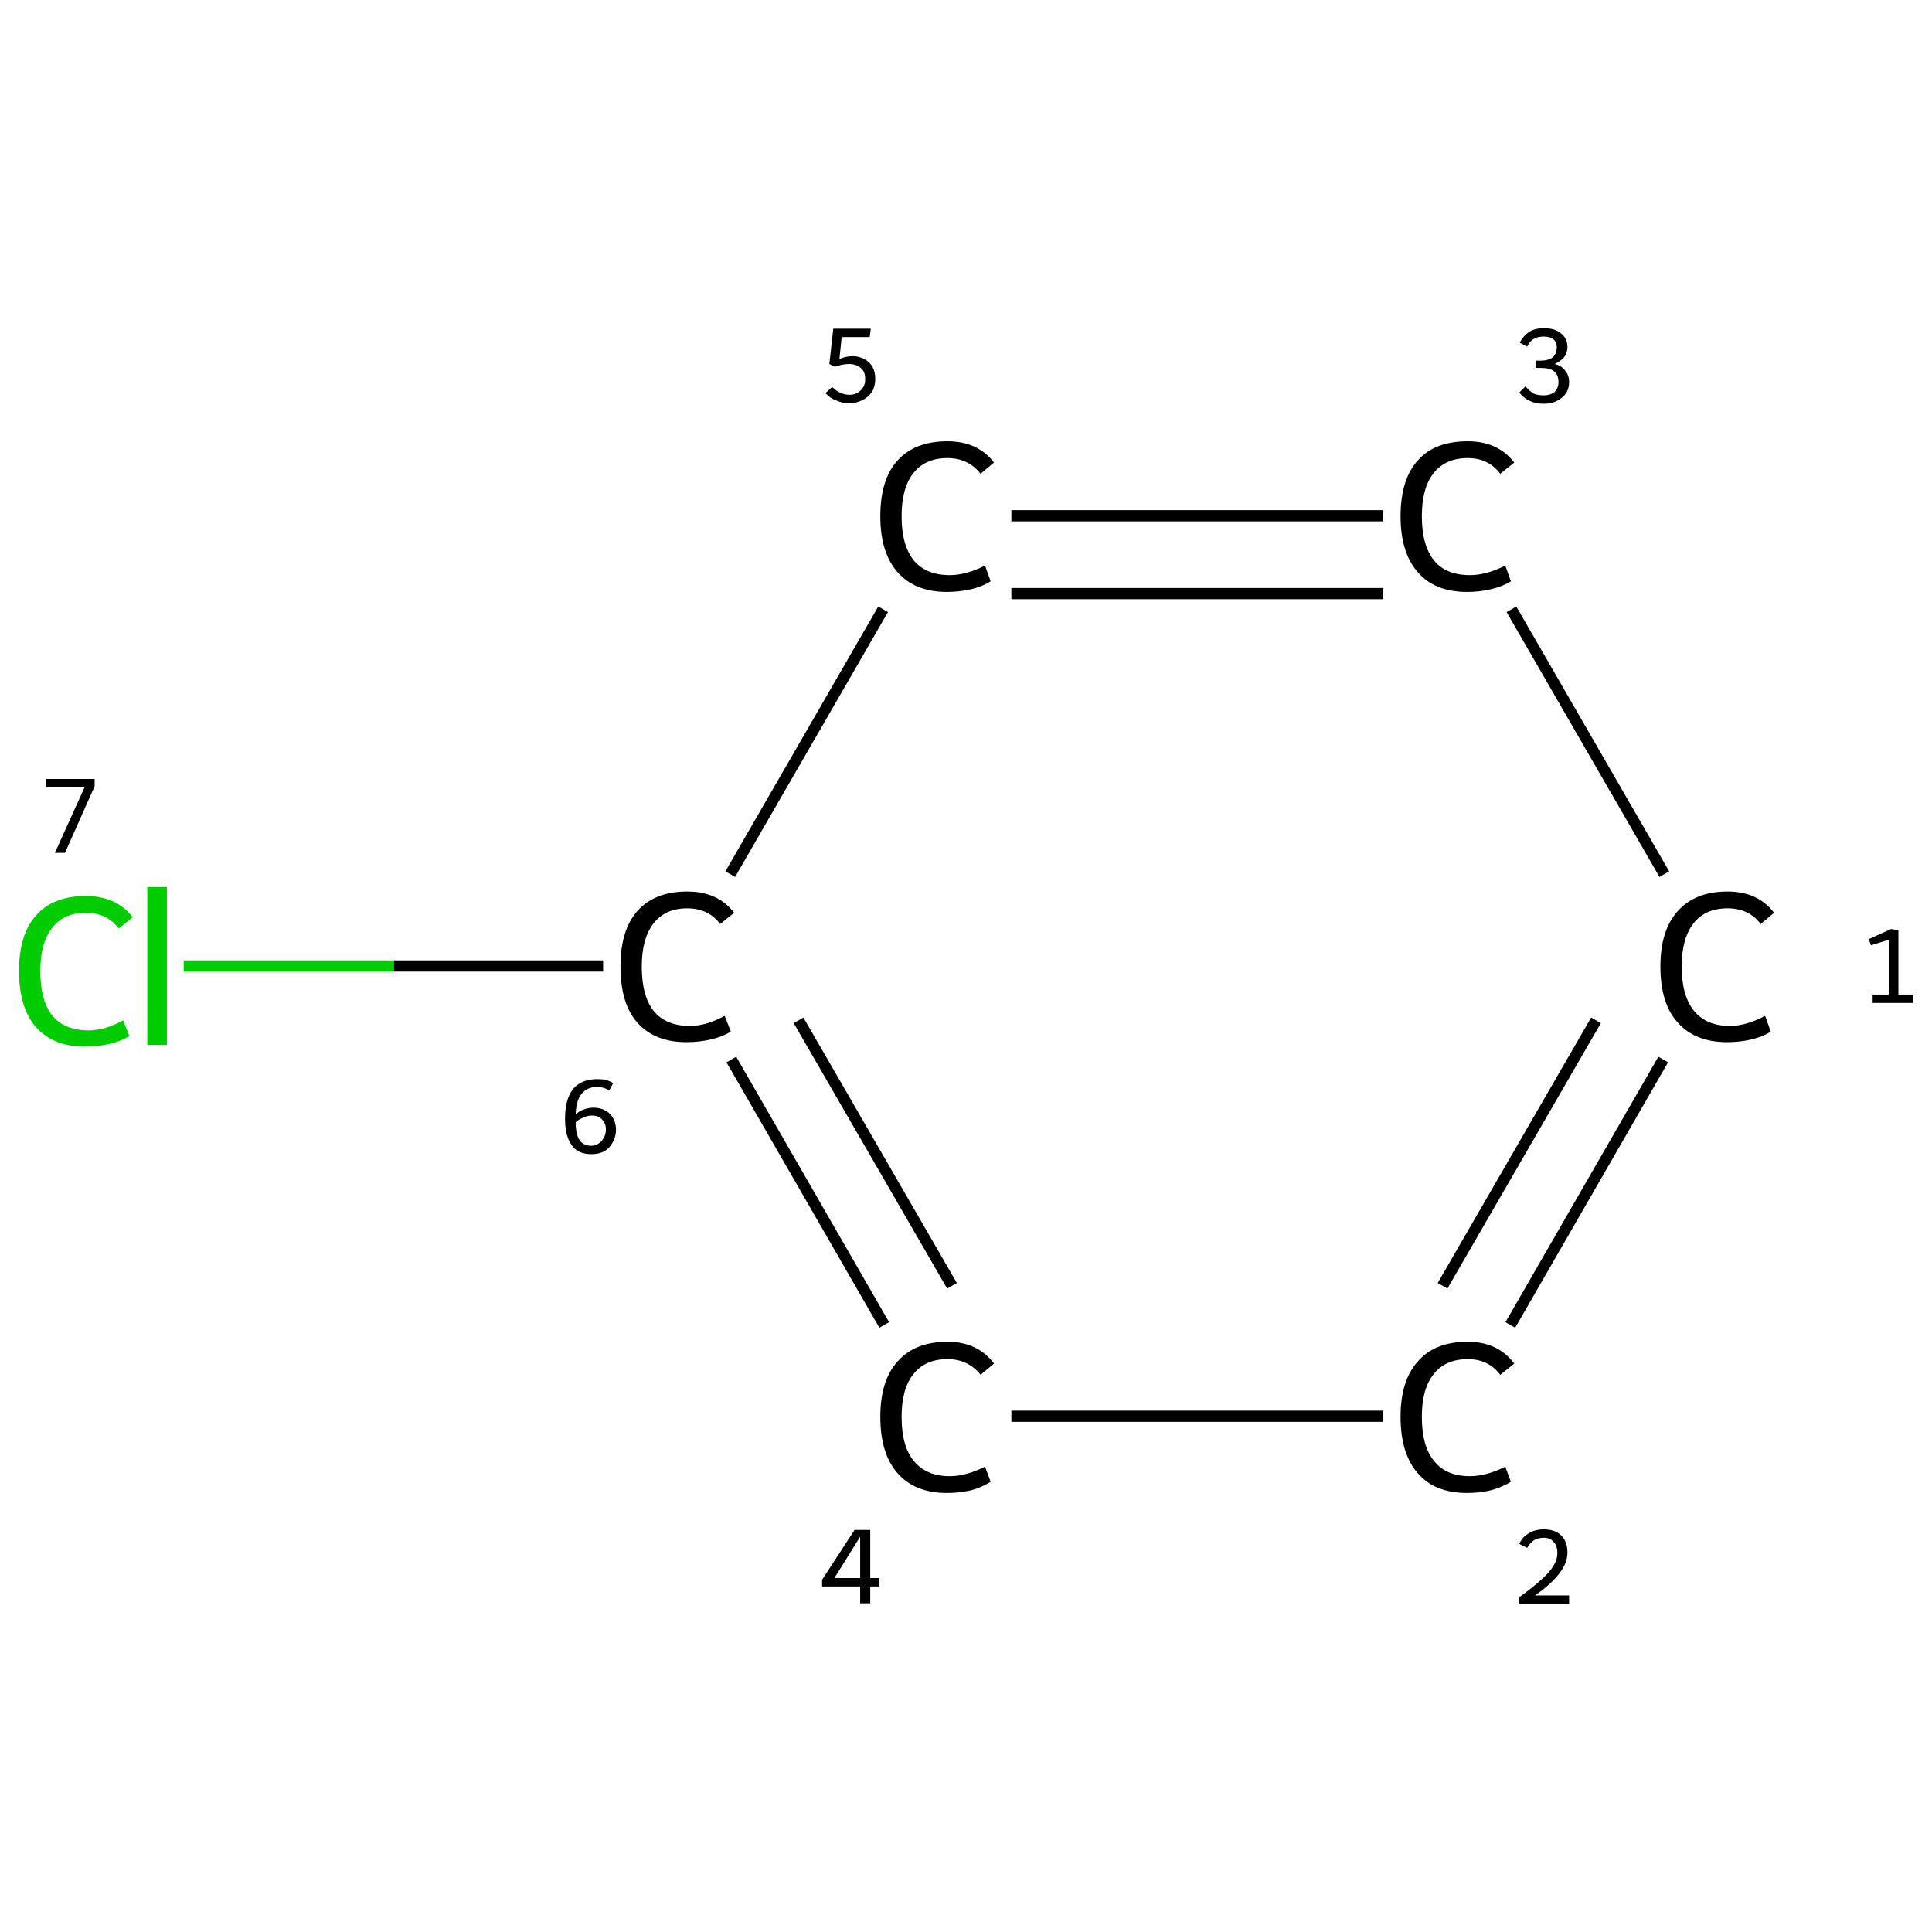 <?xml version='1.0' encoding='iso-8859-1'?>
<svg version='1.1' baseProfile='full'
              xmlns='http://www.w3.org/2000/svg'
                      xmlns:rdkit='http://www.rdkit.org/xml'
                      xmlns:xlink='http://www.w3.org/1999/xlink'
                  xml:space='preserve'
width='345px' height='345px' viewBox='0 0 345 345'>
<!-- END OF HEADER -->
<rect style='opacity:1.0;fill:#FFFFFF;stroke:none' width='345.0' height='345.0' x='0.0' y='0.0'> </rect>
<path class='bond-0 atom-0 atom-1' d='M 297.0,189.2 L 269.7,236.6' style='fill:none;fill-rule:evenodd;stroke:#000000;stroke-width:2.0px;stroke-linecap:butt;stroke-linejoin:miter;stroke-opacity:1' />
<path class='bond-0 atom-0 atom-1' d='M 285.0,182.2 L 257.6,229.6' style='fill:none;fill-rule:evenodd;stroke:#000000;stroke-width:2.0px;stroke-linecap:butt;stroke-linejoin:miter;stroke-opacity:1' />
<path class='bond-1 atom-1 atom-2' d='M 247.0,252.9 L 180.6,252.9' style='fill:none;fill-rule:evenodd;stroke:#000000;stroke-width:2.0px;stroke-linecap:butt;stroke-linejoin:miter;stroke-opacity:1' />
<path class='bond-2 atom-2 atom-3' d='M 157.9,236.6 L 130.6,189.2' style='fill:none;fill-rule:evenodd;stroke:#000000;stroke-width:2.0px;stroke-linecap:butt;stroke-linejoin:miter;stroke-opacity:1' />
<path class='bond-2 atom-2 atom-3' d='M 170.0,229.6 L 142.6,182.2' style='fill:none;fill-rule:evenodd;stroke:#000000;stroke-width:2.0px;stroke-linecap:butt;stroke-linejoin:miter;stroke-opacity:1' />
<path class='bond-3 atom-3 atom-4' d='M 107.7,172.5 L 70.3,172.5' style='fill:none;fill-rule:evenodd;stroke:#000000;stroke-width:2.0px;stroke-linecap:butt;stroke-linejoin:miter;stroke-opacity:1' />
<path class='bond-3 atom-3 atom-4' d='M 70.3,172.5 L 32.8,172.5' style='fill:none;fill-rule:evenodd;stroke:#00CC00;stroke-width:2.0px;stroke-linecap:butt;stroke-linejoin:miter;stroke-opacity:1' />
<path class='bond-4 atom-3 atom-5' d='M 130.4,156.1 L 157.7,108.8' style='fill:none;fill-rule:evenodd;stroke:#000000;stroke-width:2.0px;stroke-linecap:butt;stroke-linejoin:miter;stroke-opacity:1' />
<path class='bond-5 atom-5 atom-6' d='M 180.6,92.1 L 247.0,92.1' style='fill:none;fill-rule:evenodd;stroke:#000000;stroke-width:2.0px;stroke-linecap:butt;stroke-linejoin:miter;stroke-opacity:1' />
<path class='bond-5 atom-5 atom-6' d='M 180.6,106.0 L 247.0,106.0' style='fill:none;fill-rule:evenodd;stroke:#000000;stroke-width:2.0px;stroke-linecap:butt;stroke-linejoin:miter;stroke-opacity:1' />
<path class='bond-6 atom-6 atom-0' d='M 269.9,108.8 L 297.2,156.1' style='fill:none;fill-rule:evenodd;stroke:#000000;stroke-width:2.0px;stroke-linecap:butt;stroke-linejoin:miter;stroke-opacity:1' />
<path class='atom-0' d='M 296.5 172.6
Q 296.5 166.1, 299.6 162.7
Q 302.7 159.2, 308.5 159.2
Q 313.9 159.2, 316.8 163.0
L 314.4 165.0
Q 312.3 162.2, 308.5 162.2
Q 304.5 162.2, 302.4 164.9
Q 300.3 167.6, 300.3 172.6
Q 300.3 177.8, 302.5 180.5
Q 304.7 183.2, 308.9 183.2
Q 311.8 183.2, 315.2 181.4
L 316.2 184.2
Q 314.9 185.1, 312.8 185.6
Q 310.7 186.1, 308.4 186.1
Q 302.7 186.1, 299.6 182.6
Q 296.5 179.2, 296.5 172.6
' fill='#000000'/>
<path class='atom-1' d='M 250.1 253.0
Q 250.1 246.5, 253.2 243.1
Q 256.2 239.6, 262.1 239.6
Q 267.5 239.6, 270.4 243.5
L 267.9 245.5
Q 265.8 242.7, 262.1 242.7
Q 258.1 242.7, 256.0 245.4
Q 253.9 248.0, 253.9 253.0
Q 253.9 258.3, 256.1 260.9
Q 258.2 263.6, 262.5 263.6
Q 265.4 263.6, 268.8 261.9
L 269.8 264.6
Q 268.4 265.5, 266.3 266.1
Q 264.3 266.6, 262.0 266.6
Q 256.2 266.6, 253.2 263.1
Q 250.1 259.6, 250.1 253.0
' fill='#000000'/>
<path class='atom-2' d='M 157.2 253.0
Q 157.2 246.5, 160.3 243.1
Q 163.4 239.6, 169.2 239.6
Q 174.6 239.6, 177.5 243.5
L 175.1 245.5
Q 172.9 242.7, 169.2 242.7
Q 165.2 242.7, 163.1 245.4
Q 161.0 248.0, 161.0 253.0
Q 161.0 258.3, 163.2 260.9
Q 165.4 263.6, 169.6 263.6
Q 172.5 263.6, 175.9 261.9
L 176.9 264.6
Q 175.5 265.5, 173.5 266.1
Q 171.4 266.6, 169.1 266.6
Q 163.4 266.6, 160.3 263.1
Q 157.2 259.6, 157.2 253.0
' fill='#000000'/>
<path class='atom-3' d='M 110.8 172.6
Q 110.8 166.1, 113.8 162.7
Q 116.9 159.2, 122.7 159.2
Q 128.2 159.2, 131.1 163.0
L 128.6 165.0
Q 126.5 162.2, 122.7 162.2
Q 118.8 162.2, 116.7 164.9
Q 114.6 167.6, 114.6 172.6
Q 114.6 177.8, 116.7 180.5
Q 118.9 183.2, 123.2 183.2
Q 126.1 183.2, 129.4 181.4
L 130.5 184.2
Q 129.1 185.1, 127.0 185.6
Q 124.9 186.1, 122.6 186.1
Q 116.9 186.1, 113.8 182.6
Q 110.8 179.2, 110.8 172.6
' fill='#000000'/>
<path class='atom-4' d='M 3.4 173.4
Q 3.4 166.9, 6.4 163.5
Q 9.5 160.0, 15.3 160.0
Q 20.8 160.0, 23.7 163.8
L 21.2 165.8
Q 19.1 163.0, 15.3 163.0
Q 11.4 163.0, 9.3 165.7
Q 7.2 168.4, 7.2 173.4
Q 7.2 178.6, 9.3 181.3
Q 11.5 184.0, 15.8 184.0
Q 18.7 184.0, 22.0 182.2
L 23.1 185.0
Q 21.7 185.9, 19.6 186.4
Q 17.5 186.9, 15.2 186.9
Q 9.5 186.9, 6.4 183.4
Q 3.4 179.9, 3.4 173.4
' fill='#00CC00'/>
<path class='atom-4' d='M 26.3 158.4
L 29.8 158.4
L 29.8 186.6
L 26.3 186.6
L 26.3 158.4
' fill='#00CC00'/>
<path class='atom-5' d='M 157.2 92.2
Q 157.2 85.6, 160.3 82.2
Q 163.4 78.8, 169.2 78.8
Q 174.6 78.8, 177.5 82.6
L 175.1 84.6
Q 172.9 81.8, 169.2 81.8
Q 165.2 81.8, 163.1 84.5
Q 161.0 87.1, 161.0 92.2
Q 161.0 97.4, 163.2 100.1
Q 165.4 102.7, 169.6 102.7
Q 172.5 102.7, 175.9 101.0
L 176.9 103.8
Q 175.5 104.7, 173.5 105.2
Q 171.4 105.7, 169.1 105.7
Q 163.4 105.7, 160.3 102.2
Q 157.2 98.7, 157.2 92.2
' fill='#000000'/>
<path class='atom-6' d='M 250.1 92.2
Q 250.1 85.6, 253.2 82.2
Q 256.2 78.8, 262.1 78.8
Q 267.5 78.8, 270.4 82.6
L 267.9 84.6
Q 265.8 81.8, 262.1 81.8
Q 258.1 81.8, 256.0 84.5
Q 253.9 87.1, 253.9 92.2
Q 253.9 97.4, 256.1 100.1
Q 258.2 102.7, 262.5 102.7
Q 265.4 102.7, 268.8 101.0
L 269.8 103.8
Q 268.4 104.7, 266.3 105.2
Q 264.3 105.7, 262.0 105.7
Q 256.2 105.7, 253.2 102.2
Q 250.1 98.7, 250.1 92.2
' fill='#000000'/>
<path class='note' d='M 334.4 177.6
L 337.3 177.6
L 337.3 167.8
L 334.1 168.8
L 333.7 167.7
L 337.7 165.9
L 339.0 166.1
L 339.0 177.6
L 341.6 177.6
L 341.6 179.1
L 334.4 179.1
L 334.4 177.6
' fill='#000000'/>
<path class='note' d='M 271.3 275.7
Q 271.8 274.5, 273.0 273.8
Q 274.1 273.1, 275.7 273.1
Q 277.7 273.1, 278.8 274.2
Q 279.9 275.3, 279.9 277.2
Q 279.9 279.1, 278.5 280.9
Q 277.1 282.8, 274.1 284.9
L 280.2 284.9
L 280.2 286.4
L 271.3 286.4
L 271.3 285.2
Q 273.8 283.4, 275.2 282.1
Q 276.7 280.8, 277.4 279.6
Q 278.1 278.5, 278.1 277.3
Q 278.1 276.0, 277.4 275.3
Q 276.8 274.6, 275.7 274.6
Q 274.7 274.6, 274.0 275.0
Q 273.3 275.4, 272.7 276.4
L 271.3 275.7
' fill='#000000'/>
<path class='note' d='M 155.4 281.8
L 157.0 281.8
L 157.0 283.3
L 155.4 283.3
L 155.4 286.3
L 153.6 286.3
L 153.6 283.3
L 146.8 283.3
L 146.8 282.1
L 152.6 273.2
L 155.4 273.2
L 155.4 281.8
M 149.0 281.8
L 153.6 281.8
L 153.6 274.4
L 149.0 281.8
' fill='#000000'/>
<path class='note' d='M 106.0 197.8
Q 107.2 197.8, 108.1 198.3
Q 109.0 198.8, 109.5 199.7
Q 110.0 200.6, 110.0 201.7
Q 110.0 203.0, 109.4 204.0
Q 108.9 205.0, 107.9 205.6
Q 106.9 206.1, 105.6 206.1
Q 103.2 206.1, 102.1 204.5
Q 100.9 202.9, 100.9 199.8
Q 100.9 196.3, 102.3 194.5
Q 103.8 192.7, 106.6 192.7
Q 107.4 192.7, 108.1 192.8
Q 108.8 193.0, 109.5 193.4
L 108.8 194.7
Q 107.8 194.1, 106.6 194.1
Q 104.8 194.1, 103.8 195.4
Q 102.9 196.5, 102.8 199.0
Q 103.4 198.4, 104.3 198.1
Q 105.1 197.8, 106.0 197.8
M 105.6 204.6
Q 106.3 204.6, 106.9 204.2
Q 107.5 203.8, 107.8 203.2
Q 108.2 202.5, 108.2 201.7
Q 108.2 200.6, 107.5 199.9
Q 106.9 199.2, 105.7 199.2
Q 104.9 199.2, 104.1 199.6
Q 103.3 199.9, 102.8 200.4
Q 102.8 202.6, 103.5 203.6
Q 104.2 204.6, 105.6 204.6
' fill='#000000'/>
<path class='note' d='M 15.1 140.6
L 8.2 140.6
L 8.2 139.1
L 16.9 139.1
L 16.9 140.4
L 11.6 152.3
L 9.8 152.3
L 15.1 140.6
' fill='#000000'/>
<path class='note' d='M 152.2 63.6
Q 153.4 63.6, 154.3 64.1
Q 155.3 64.6, 155.8 65.5
Q 156.3 66.4, 156.3 67.7
Q 156.3 69.0, 155.7 70.0
Q 155.0 71.0, 153.9 71.5
Q 152.9 72.0, 151.6 72.0
Q 150.4 72.0, 149.3 71.5
Q 148.2 71.1, 147.4 70.2
L 148.6 69.1
Q 149.2 69.7, 150.0 70.1
Q 150.8 70.5, 151.7 70.5
Q 152.9 70.5, 153.7 69.7
Q 154.5 69.0, 154.5 67.7
Q 154.5 66.3, 153.7 65.7
Q 152.9 65.0, 151.6 65.0
Q 150.4 65.0, 149.1 65.5
L 148.1 65.0
L 148.8 58.7
L 155.5 58.7
L 155.3 60.2
L 150.3 60.2
L 149.9 64.1
Q 151.1 63.6, 152.2 63.6
' fill='#000000'/>
<path class='note' d='M 277.6 65.0
Q 278.9 65.3, 279.5 66.2
Q 280.2 67.0, 280.2 68.3
Q 280.2 69.4, 279.6 70.3
Q 279.0 71.1, 278.0 71.6
Q 277.0 72.1, 275.7 72.1
Q 274.2 72.1, 273.2 71.6
Q 272.1 71.1, 271.3 70.1
L 272.4 69.0
Q 273.2 69.9, 273.9 70.3
Q 274.6 70.6, 275.7 70.6
Q 276.8 70.6, 277.6 70.0
Q 278.3 69.3, 278.3 68.3
Q 278.3 66.9, 277.5 66.3
Q 276.8 65.7, 275.2 65.7
L 274.2 65.7
L 274.2 64.4
L 275.1 64.4
Q 276.5 64.4, 277.3 63.8
Q 278.0 63.1, 278.0 62.0
Q 278.0 61.1, 277.4 60.6
Q 276.8 60.1, 275.7 60.1
Q 274.6 60.1, 273.9 60.5
Q 273.2 60.9, 272.7 61.9
L 271.4 61.2
Q 271.9 60.1, 273.0 59.3
Q 274.1 58.6, 275.7 58.6
Q 277.6 58.6, 278.7 59.5
Q 279.9 60.4, 279.9 62.0
Q 279.9 63.0, 279.3 63.8
Q 278.7 64.5, 277.6 65.0
' fill='#000000'/>
</svg>
